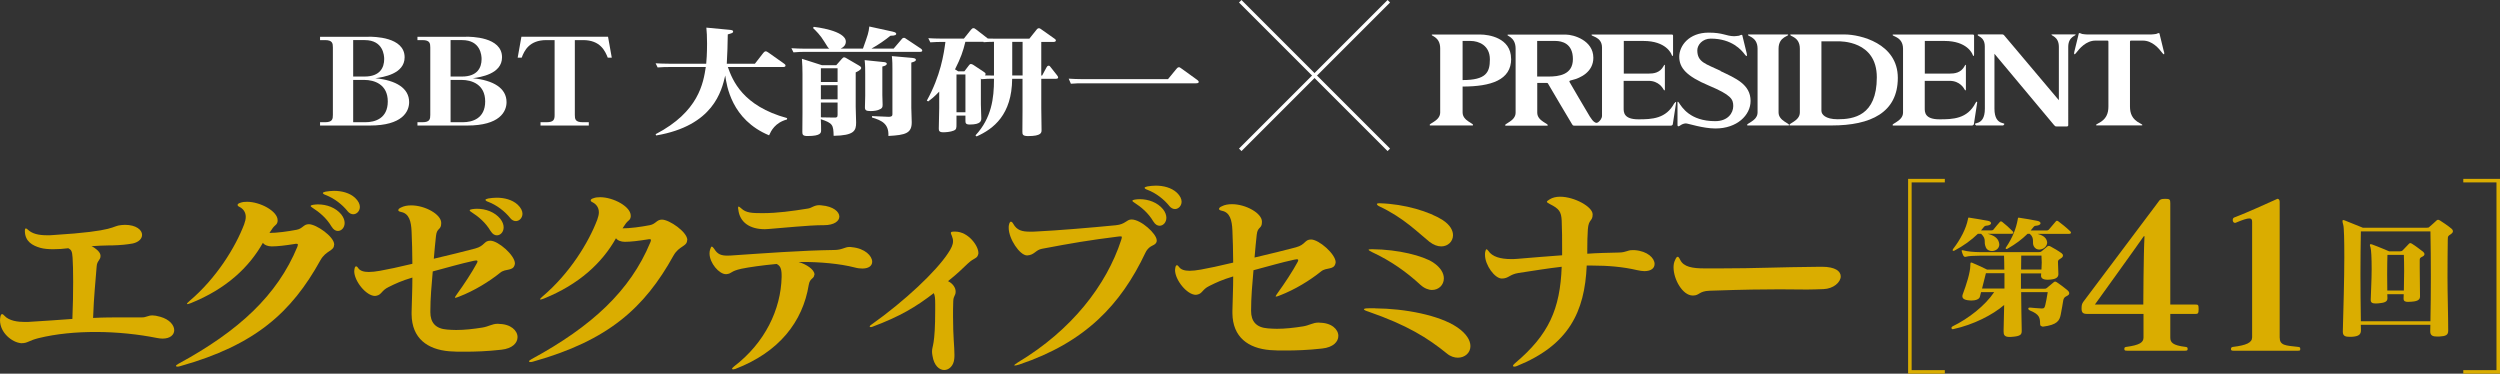 <?xml version="1.0" encoding="UTF-8"?>
<svg id="_レイヤー_2" data-name="レイヤー_2" xmlns="http://www.w3.org/2000/svg" viewBox="0 0 354.71 53.02">
  <rect x="0" y="0" width="354.71" height="53.02" fill="#333333" stroke="none"/>
  <defs>
    <style>
      .cls-1 {
        stroke: #daad00;
      }

      .cls-1, .cls-2 {
        fill: none;
        stroke-miterlimit: 10;
        stroke-width: .5px;
      }

      .cls-3 {
        fill: #fff;
      }

      .cls-2 {
        stroke: #fff;
      }

      .cls-4 {
        fill: #daad00;
      }
    </style>
  </defs>
  <g id="_x3C_レイヤー_x3E_">
    <g>
      <g>
        <path class="cls-4" d="M2.92,48.68c-1.16-.11-2.92-1.42-2.92-3.26,0-.17.03-.34.06-.51.06-.26.14-.34.23-.34s.2.06.31.2c.68.77,1.96.91,2.92.91.34,0,.62,0,.85-.03,1.73-.11,4-.25,5.9-.4.08-1.84.11-3.71.11-5.3,0-1.42-.03-2.61-.08-3.37-.06-.99-.2-1.13-.6-1.36-.68.09-1.45.14-2.15.14s-1.36-.06-1.84-.2c-1.08-.31-2.15-.88-2.18-2.35v-.06c0-.26.06-.34.14-.34s.17.06.31.2c.6.54,1.42.77,2.75.77.26,0,.51,0,.79-.03,9.24-.57,8.22-1.3,9.72-1.42.17,0,.31-.03.48-.03,1.62,0,2.44.74,2.44,1.42,0,.51-.43,1.02-1.3,1.22-.74.14-1.73.25-3.01.28h-.43c-.71,0-1.67.06-2.44.11.57.25,1.16.79,1.25,1.16.03.08.03.17.03.26,0,.54-.48.65-.54,1.39-.17,2.32-.4,4.17-.51,7.37,1.53-.08,2.83-.08,4.39-.08h2.58c.57,0,.82-.28,1.45-.28.28,0,.65.06,1.13.2,1.3.37,1.96,1.19,1.96,1.9,0,.65-.57,1.19-1.64,1.19-.25,0-.51-.03-.82-.09-2.55-.51-5.61-.85-8.7-.85-2.75,0-5.56.25-8.11.88-1.36.34-1.53.71-2.35.71h-.17Z"/>
        <path class="cls-4" d="M47.4,34.73c0,.91-1.13.77-1.93,2.18-4.11,7.43-9.27,12.05-19.87,15.03-.17.06-.31.08-.43.08s-.2-.03-.2-.11c0-.06.11-.17.37-.31,8.56-4.65,14.01-9.72,16.84-16.56.06-.14.08-.26.08-.34s-.06-.11-.17-.11c-.09,0-.2,0-.31.03-1.25.2-2.38.34-3.23.34-.54,0-1.05-.2-1.25-.51-1.98,3.52-5.24,6.55-10.23,8.56-.23.09-.4.14-.48.14q-.06,0-.06-.03c0-.08.11-.2.34-.4,3.86-3.26,6.55-7.68,7.77-10.89.14-.4.23-.74.23-1.05,0-.74-.43-1.19-.88-1.42-.2-.08-.28-.2-.28-.28,0-.11.11-.23.4-.31.28-.11.6-.14.94-.14,1.87,0,4.34,1.33,4.34,2.61v.14c-.09.6-.37.45-.82,1.16-.08.14-.23.34-.34.51,1.02,0,2.58-.2,3.86-.45.88-.17.96-.79,1.73-.79,1.05,0,3.6,1.76,3.6,2.89v.03ZM47.06,32.18c-.74-1.25-1.7-2.04-2.75-2.72-.14-.09-.23-.17-.23-.23,0-.08.14-.14.34-.17.23-.03.45-.06.68-.06,1.25,0,2.52.45,3.32,1.42.34.43.48.85.48,1.22,0,.65-.45,1.13-.96,1.13-.31,0-.62-.17-.88-.6ZM49.3,29.94c-.74-.91-1.84-1.79-3.09-2.27-.26-.09-.4-.2-.4-.28s.14-.14.4-.2c.37-.06.77-.11,1.19-.11,1.08,0,2.21.28,2.98.99.48.45.68.91.68,1.28,0,.6-.45,1.05-.94,1.05-.28,0-.57-.14-.82-.45Z"/>
        <path class="cls-4" d="M70.76,45.96c1.7,0,2.67.94,2.67,1.87,0,.82-.71,1.62-2.3,1.79-2.04.23-3.74.28-5.19.28-.82,0-1.56,0-2.21-.06-3.06-.26-5.3-1.81-5.33-5.25v-.31c.03-1.67.11-3.09.11-4.9-1.59.48-2.38.85-3.4,1.36-.99.48-.96,1.08-1.7,1.22-.06,0-.14.03-.2.03-1.25,0-2.95-2.1-2.95-3.52,0-.08.03-.17.03-.25.03-.26.11-.43.23-.43.09,0,.2.08.31.26.26.37.77.54,1.5.54.43,0,.96-.06,1.59-.17,1.13-.2,2.58-.51,4.59-.99,0-1.73-.06-3.15-.11-4.54-.06-1.53-.37-2.58-1.47-2.81-.28-.06-.42-.14-.42-.26s.11-.25.37-.37c.43-.23.94-.31,1.47-.31,1.96,0,4.25,1.28,4.25,2.47v.06c0,1.02-.62.6-.74,1.81-.11,1.13-.2,1.79-.31,3.23,2.83-.68,3.71-.88,5.87-1.45,1.39-.37,1.22-1.11,2.15-1.11,1.11,0,3.49,2.07,3.49,3.23,0,.06-.03.11-.03.17-.23.96-1.28.51-2.04,1.13-1.59,1.28-3.71,2.58-5.84,3.4-.28.11-.45.17-.54.17-.03,0-.06,0-.06-.03,0-.08.11-.23.28-.48.99-1.36,2.18-3.18,2.78-4.31.08-.14.14-.25.14-.34s-.08-.14-.2-.14c-.08,0-.2.03-.37.06-2.04.45-3.32.85-5.78,1.5-.17,1.93-.34,3.8-.34,5.7v.08c0,1.45.71,2.35,2.38,2.47.43.03.85.06,1.28.06,1.22,0,2.41-.14,3.69-.34.91-.14,1.42-.54,2.18-.54h.17ZM69.62,32.8c-.74-1.25-1.7-2.04-2.75-2.72-.14-.08-.23-.17-.23-.23,0-.09.14-.14.34-.17.23-.03.45-.06.68-.06,1.25,0,2.52.45,3.32,1.42.34.43.48.85.48,1.22,0,.65-.45,1.13-.96,1.13-.31,0-.62-.17-.88-.6ZM72.37,30.91c-.74-.91-1.84-1.79-3.09-2.27-.26-.08-.4-.2-.4-.28s.14-.14.4-.2c.37-.06.77-.11,1.19-.11,1.08,0,2.21.28,2.98.99.48.45.68.91.68,1.28,0,.6-.45,1.05-.94,1.05-.28,0-.57-.14-.82-.45Z"/>
        <path class="cls-4" d="M97.49,34.08c0,.91-1.13.77-1.93,2.18-4.11,7.43-9.27,12.05-19.87,15.03-.17.06-.31.08-.43.08s-.2-.03-.2-.11c0-.06.11-.17.37-.31,8.56-4.65,14.01-9.72,16.84-16.56.06-.14.09-.26.09-.34s-.06-.11-.17-.11c-.08,0-.2,0-.31.03-1.25.2-2.38.34-3.23.34-.54,0-1.05-.2-1.25-.51-1.98,3.52-5.25,6.55-10.23,8.56-.23.08-.4.14-.48.14q-.06,0-.06-.03c0-.08.11-.2.34-.4,3.86-3.26,6.55-7.68,7.77-10.89.14-.4.23-.74.23-1.05,0-.74-.43-1.19-.88-1.42-.2-.08-.28-.2-.28-.28,0-.11.11-.23.4-.31.28-.11.6-.14.94-.14,1.87,0,4.34,1.33,4.34,2.61v.14c-.08.6-.37.45-.82,1.16-.08.14-.23.34-.34.51,1.02,0,2.58-.2,3.86-.45.88-.17.96-.79,1.73-.79,1.05,0,3.6,1.76,3.6,2.89v.03Z"/>
        <path class="cls-4" d="M115.54,38.99c-.06.62-.62.43-.79,1.42-.85,5.24-4.2,9.55-10.43,11.94-.11.03-.23.06-.28.06-.11,0-.17-.03-.17-.08,0-.08.08-.17.28-.34,4.39-3.35,6.66-8.11,6.75-12.7v-.2c0-1.05-.23-1.39-.71-1.64-2.1.2-3.86.45-4.99.68-1.67.37-1.28.68-2.15.77h-.06c-.94,0-2.32-1.56-2.32-2.95,0-.23.03-.43.11-.62.06-.23.14-.34.2-.34.11,0,.2.11.37.34.45.74.96.94,1.87.94.31,0,.68-.03,1.11-.06,3.77-.25,9.36-.68,14.01-.74,1.16,0,1.5-.43,2.18-.43.11,0,.23,0,.34.03,1.87.17,2.89,1.25,2.89,2.07,0,.54-.45.96-1.39.96-.28,0-.65-.03-1.05-.14-2.18-.57-5.07-.79-7.31-.79h-.71c1.11.31,2.27,1.08,2.27,1.76v.09ZM116.71,31.95c-1.96,0-5.75.4-7.65.54-.17,0-.37.03-.54.03-2.1,0-3.57-.94-3.77-2.81-.03-.11-.03-.17-.03-.23,0-.11.03-.17.08-.17s.2.08.4.28c.65.62,1.56.65,2.83.65h.26c1.96,0,4.05-.28,6.35-.65.54-.08.85-.48,1.62-.48.09,0,.2.03.31.03,1.67.14,2.52.91,2.52,1.59,0,.62-.71,1.22-2.18,1.22h-.2Z"/>
        <path class="cls-4" d="M132.69,43.18c0-.85-.03-1.22-.2-1.59-2.49,1.93-4.82,3.32-8.68,4.76-.11.06-.23.06-.28.06-.08,0-.14-.03-.14-.08s.08-.17.26-.28c4.76-3.37,9.16-7.54,10.86-10.12.45-.68.71-1.19.71-1.7,0-.25-.06-.48-.17-.77-.08-.2-.14-.31-.14-.4,0-.14.11-.2.45-.2h.2c1.84.03,3.26,2.01,3.26,3.03,0,.06,0,.14-.03.2-.17.65-.54.43-1.47,1.3-.85.82-1.56,1.5-2.81,2.5.65.31,1.08.91,1.08,1.47,0,.65-.31.54-.34,1.39-.03.79-.03,1.5-.03,2.13,0,2.95.2,4.28.2,5.44,0,.23,0,.43-.03.62-.09.96-.74,1.56-1.42,1.56s-1.45-.6-1.67-2.04c-.06-.28-.06-.48-.06-.62,0-.79.45-.77.45-5.9v-.77Z"/>
        <path class="cls-4" d="M164.13,34.17c-.14.85-.99.4-1.62,1.7-3.49,7.37-8.53,12.7-17.89,15.85-.31.11-.54.14-.65.14q-.06,0-.06-.03c0-.06.17-.2.54-.43,7.6-4.56,12.53-10.92,14.63-17.35.06-.2.09-.31.09-.4s-.03-.11-.17-.11c-.08,0-.23,0-.4.03-4.08.51-6.44.91-10.77,1.73-.91.17-1.05.88-2.07.94h-.06c-1.02-.03-2.58-2.35-2.58-3.91,0-.14,0-.28.03-.4.06-.31.17-.48.28-.48s.23.11.34.31c.51.91,1.22,1.11,2.38,1.11.31,0,.62,0,.99-.03,2.89-.14,7.37-.51,11.17-.88,1.42-.14,1.5-.82,2.24-.82,1.33,0,3.57,2.04,3.57,2.95v.08ZM163.65,31.44c-.74-1.25-1.7-2.04-2.75-2.72-.14-.08-.23-.17-.23-.23,0-.08.14-.14.34-.17.23-.03.45-.06.68-.06,1.25,0,2.52.45,3.32,1.42.34.43.48.85.48,1.22,0,.65-.45,1.13-.96,1.13-.31,0-.62-.17-.88-.6ZM165.89,29.2c-.74-.91-1.84-1.79-3.09-2.27-.26-.08-.4-.2-.4-.28s.14-.14.4-.2c.37-.06.77-.11,1.19-.11,1.08,0,2.21.28,2.98.99.48.45.68.91.68,1.28,0,.6-.45,1.05-.94,1.05-.28,0-.57-.14-.82-.45Z"/>
        <path class="cls-4" d="M187.23,45.79c1.7,0,2.66.94,2.66,1.87,0,.82-.71,1.62-2.3,1.79-2.04.23-3.74.28-5.19.28-.82,0-1.56,0-2.21-.06-3.06-.25-5.3-1.81-5.33-5.24v-.31c.03-1.67.11-3.09.11-4.9-1.59.48-2.38.85-3.4,1.36-.99.48-.96,1.08-1.7,1.22-.06,0-.14.03-.2.03-1.25,0-2.95-2.1-2.95-3.52,0-.08.03-.17.03-.25.03-.26.11-.43.23-.43.09,0,.2.08.31.25.26.37.77.54,1.5.54.43,0,.96-.06,1.59-.17,1.13-.2,2.58-.51,4.59-.99,0-1.73-.06-3.15-.11-4.54-.06-1.53-.37-2.58-1.47-2.81-.28-.06-.43-.14-.43-.26s.11-.26.37-.37c.43-.23.94-.31,1.47-.31,1.96,0,4.25,1.28,4.25,2.47v.06c0,1.02-.62.6-.74,1.81-.11,1.13-.2,1.79-.31,3.23,2.84-.68,3.71-.88,5.87-1.45,1.39-.37,1.22-1.11,2.15-1.11,1.11,0,3.49,2.07,3.49,3.23,0,.06-.03.11-.03.17-.23.96-1.28.51-2.04,1.13-1.59,1.28-3.71,2.58-5.84,3.4-.28.11-.45.17-.54.17-.03,0-.06,0-.06-.03,0-.08.11-.23.28-.48.99-1.36,2.18-3.18,2.78-4.31.08-.14.14-.26.14-.34s-.08-.14-.2-.14c-.08,0-.2.03-.37.06-2.04.45-3.32.85-5.78,1.5-.17,1.93-.34,3.8-.34,5.7v.08c0,1.45.71,2.35,2.38,2.47.42.03.85.06,1.28.06,1.22,0,2.41-.14,3.69-.34.91-.14,1.42-.54,2.18-.54h.17Z"/>
        <path class="cls-4" d="M195.11,43.75c4.2.03,9.1.96,11.65,2.69,1.33.91,1.87,1.87,1.87,2.67,0,.96-.79,1.64-1.79,1.64-.48,0-1.05-.17-1.56-.6-2.72-2.21-5.64-4.03-11.11-5.93-.45-.14-.65-.25-.65-.34s.23-.14.74-.14h.85ZM194.68,35.36c3.77.03,7.2.94,8.65,1.87,1.11.74,1.53,1.56,1.53,2.27,0,.94-.74,1.64-1.67,1.64-.51,0-1.11-.23-1.67-.74-1.9-1.76-4.14-3.37-6.83-4.62-.34-.17-.51-.28-.51-.34s.14-.08.45-.08h.06ZM195.79,28.84c3.57.11,7.03,1.19,8.9,2.38,1.05.68,1.47,1.47,1.47,2.15,0,.88-.71,1.59-1.67,1.59-.51,0-1.08-.2-1.67-.65-1.53-1.22-3.63-3.4-7.09-5.02-.23-.11-.37-.23-.37-.34,0-.06.11-.11.34-.11h.08Z"/>
        <path class="cls-4" d="M225.13,37.68c-.28,6.58-2.55,11.28-9.92,14.26-.14.06-.28.08-.37.08-.11,0-.17-.06-.17-.11,0-.08.08-.2.28-.37,4.82-4.05,6.41-7.71,6.63-13.69-2.04.23-4.25.6-6.12.88-1.3.2-1.39.79-2.38.79s-2.38-1.9-2.38-3.35v-.06c0-.11,0-.25.03-.37.06-.25.11-.37.17-.37.08,0,.17.08.28.23.54.82,1.7,1.16,3.23,1.16.25,0,.54,0,.82-.03,2.21-.2,4.28-.34,6.41-.51v-1.05c0-1.16,0-2.44-.06-3.86-.06-1.28-.37-1.7-1.67-2.35-.26-.14-.43-.23-.43-.34,0-.08.14-.17.4-.34.4-.25.91-.37,1.47-.37,2.01,0,4.62,1.42,4.62,2.5v.03c0,.99-.57.6-.68,2.1-.06.94-.08,1.79-.08,2.78v.68c.71-.06,1.42-.08,2.18-.11.74-.03,1.53-.03,2.33-.06,1.08-.03,1.13-.34,1.9-.34h.31c1.87.14,2.83,1.16,2.83,1.96,0,.57-.45,1.02-1.45,1.02-.31,0-.62-.06-1.02-.14-2.04-.48-4.2-.65-6.32-.65h-.85Z"/>
        <path class="cls-4" d="M258.5,37.85c1.93,0,2.67.65,2.67,1.36,0,.85-1.05,1.76-2.44,1.81-.91.03-1.64.06-2.35.06-1.11,0-2.18-.03-3.91-.03-2.07,0-5.02.03-9.92.2-1.53.06-1.39.68-2.35.68h-.03c-1.42,0-2.72-2.27-2.72-4,0-.37.06-.71.2-.99.14-.34.25-.51.4-.51.08,0,.2.14.34.43.48,1.02,1.76,1.22,3.43,1.22h2.38c5.02,0,7.63-.17,14.09-.23h.23Z"/>
      </g>
      <path class="cls-3" d="M307.02,7.32l-.63-2.58c-.07-.13-.36.05-.47.08s-.69.07-.69.07h-9.12s-.58-.03-.69-.07c-.11-.03-.4-.21-.47-.08l-.63,2.58s-.18.75.27.16c.45-.59,1.39-1.72,2.73-1.72h1.7c.14,0,.13.14.13.23v9.13c0,.95-.29,1.8-1.4,2.36-.45.23-.43.31-.23.31h6.32c.2,0,.22-.08-.23-.31-1.11-.57-1.4-1.41-1.4-2.36V5.99c0-.08-.02-.23.13-.23h1.7c1.34,0,2.28,1.12,2.73,1.72.45.59.27-.16.27-.16"/>
      <path class="cls-3" d="M244.14,10.06c-2.09-1-3.32-1.21-3.32-2.92,0-.76.72-1.66,1.92-1.66,3.01,0,4.37,1.65,4.82,2.25.45.59.27-.16.27-.16l-.63-2.58c-.07-.13-.36.05-.47.08-.11.03-.69.07-.69.07-1.19-.03-1.54-.51-3.62-.51-2.77,0-4.16,1.85-4.16,3.42s1,2.75,4.19,4.09c3.19,1.34,3.47,1.94,3.47,2.91s-.74,2.14-2.56,2.14c-3.61,0-4.74-2.02-5.16-2.63-.23-.33-.19.07-.19.07v3.08c0,.34.25.19.39.09.16-.12.49-.29.8-.29s2.41.72,4.2.72c3.05,0,4.98-1.88,4.98-3.91,0-2.35-2.13-3.22-4.26-4.23"/>
      <path class="cls-3" d="M214.4,8.35c0-3.01-3.23-3.45-4.35-3.45h-6.85c-.41.19,1.14.18,1.14,1.97v9.09c0,1.25-1.78,1.56-1.45,1.84h6.07c.33-.28-1.44-.59-1.44-1.84v-3.68c4.02,0,6.89-.92,6.89-3.93M207.52,5.81h1.13c1.17,0,2.74.63,2.74,2.61,0,1.85-.53,2.94-3.87,2.94v-5.54Z"/>
      <path class="cls-3" d="M252.35,15.96V6.91c0-1.82,1.65-1.75,1.32-2.02h-5.62c-.33.28,1.32.2,1.32,2.02v9.05c0,1.25-1.78,1.56-1.44,1.84h5.86c.33-.28-1.44-.59-1.44-1.84"/>
      <path class="cls-3" d="M261.75,4.89h-7.7c-.33.28,1.32.2,1.32,2.02v9.05c0,1.25-1.77,1.56-1.44,1.84h5.96c5.54,0,9.38-1.83,9.38-6.75s-5.38-6.16-7.53-6.16M260.74,16.92c-1.77,0-2.31-.7-2.31-1.2V5.86h2.29c.42,0,5.57-.11,5.57,5.11,0,5.5-3.35,5.95-5.55,5.95"/>
      <path class="cls-3" d="M280.49,14.43c-.07-.03-.14.08-.2.19-1.17,2.25-3.2,2.31-5.11,2.31-2.11,0-2.09-1.04-2.09-1.58v-3.88h3.53c1.47,0,2.04,1.08,2.09,1.17.05.09.1.18.17.18.05,0,.05-.07.05-.19v-3.23c0-.17,0-.2-.04-.2-.06,0-.06.01-.14.17-.53,1-1.48,1.07-2.09,1.07h-3.56v-4.63h2.79c3.2,0,3.93,1.79,3.97,1.89.05.1.08.25.16.24.06,0,.07-.16.07-.26v-2.6c0-.15-.05-.18-.24-.18h-11.28c-.33.28,1.44.2,1.44,2.02v9.05c0,1.25-1.78,1.56-1.44,1.84h11.22c.17,0,.26-.14.27-.19.02-.05.42-2.81.45-2.93,0,0,.04-.22,0-.24"/>
      <path class="cls-3" d="M237.57,14.62c-1.17,2.24-3.2,2.31-5.11,2.31-2.11,0-2.09-1.04-2.09-1.58v-3.88h3.53c1.48,0,2.04,1.08,2.1,1.17.05.09.1.18.17.18.05,0,.05-.07.05-.19v-3.23c0-.17,0-.2-.04-.2-.06,0-.06.01-.14.17-.53,1-1.48,1.07-2.09,1.07h-3.56v-4.63h2.79c3.2,0,3.93,1.79,3.97,1.89.05.1.08.25.16.24.07,0,.07-.16.07-.26v-2.6c0-.15-.05-.18-.24-.18h-11.29c-.33.28,1.45.2,1.45,1.84v9.69c0,.37-.3.74-.54.91-.04.03-.09.05-.14.07-.03.01-.06.02-.08.02-.15,0-.29-.08-.43-.2-.07-.07-.13-.14-.19-.2-.12-.15-.23-.32-.34-.48-.44-.73-2.82-4.77-2.89-4.92-.08-.16.06-.2.35-.27,1.22-.28,3.03-1.16,3.03-3.16,0-2.5-2.85-3.29-3.88-3.29h-8.24c-.41.19,1.09.2,1.09,1.99v9.09c0,1.25-1.78,1.56-1.44,1.84h5.96c.33-.28-1.45-.59-1.45-1.84v-4.22h1.33c.13,0,.16,0,.25.18.11.2,3.25,5.52,3.35,5.66.1.14.09.22.35.22h13.68c.17,0,.26-.14.27-.19.02-.05.42-2.81.45-2.93,0,0,.04-.23,0-.24-.07-.03-.14.08-.2.19M219.72,10.86h-1.62v-5.05h2.58c.92,0,2.49.34,2.49,2.57s-1.99,2.48-3.45,2.48"/>
      <path class="cls-3" d="M294.47,4.88h-3.37c-.23.2,1.02.2,1.02,1.77v7.57s-7.68-9.13-7.8-9.25c-.13-.11-.29-.09-.29-.09h-3.38c-.33.28.96.2.96,1.7,0,.6.01,8.84.01,8.84,0,2.71-1.99,1.73-1.24,2.38h3.84c.75-.65-1.24.33-1.24-2.38v-7.79s8.31,9.96,8.46,10.12c.15.16.17.19.35.19h1.46c.12,0,.2-.06.2-.17V6.65c0-1.56,1.25-1.57,1.02-1.77"/>
      <line class="cls-2" x1="175.97" y1=".18" x2="197.05" y2="21.26"/>
      <line class="cls-2" x1="197.05" y1=".18" x2="175.97" y2="21.26"/>
      <g>
        <path class="cls-3" d="M52.3,5.21c.68,0,5.11,0,5.11,2.92,0,2.38-3.09,2.82-4.15,2.97,2.92.29,4.79,1.4,4.79,3.39,0,1.35-.98,3.32-5.56,3.32h-7.08v-.47h.72c1.04,0,1.1-.46,1.1-1.04V6.73c0-.57-.06-1.04-1.1-1.04h-.72v-.47h6.89ZM50.11,5.69v5.17h1.62c2.19,0,2.78-1.27,2.78-2.48,0-.49-.12-2.69-2.76-2.69h-1.64ZM50.11,11.34v6h1.74c1.35,0,3.17-.52,3.17-2.95s-1.92-3.05-3.33-3.05h-1.58Z"/>
        <path class="cls-3" d="M66.12,5.21c.68,0,5.11,0,5.11,2.92,0,2.38-3.09,2.82-4.15,2.97,2.92.29,4.79,1.4,4.79,3.39,0,1.35-.98,3.32-5.56,3.32h-7.08v-.47h.72c1.04,0,1.1-.46,1.1-1.04V6.73c0-.57-.06-1.04-1.1-1.04h-.72v-.47h6.89ZM63.93,5.69v5.17h1.62c2.19,0,2.78-1.27,2.78-2.48,0-.49-.12-2.69-2.76-2.69h-1.64ZM63.93,11.34v6h1.74c1.35,0,3.17-.52,3.17-2.95s-1.92-3.05-3.33-3.05h-1.58Z"/>
        <path class="cls-3" d="M86.27,5.21l.53,2.97h-.57c-.37-.93-1.04-2.49-3.5-2.49h-1.17v10.61c0,.57.04,1.04,1.1,1.04h.88v.47h-6.85v-.47h.88c1.02,0,1.12-.41,1.12-1.04V5.69h-1.17c-2.43,0-3.13,1.5-3.5,2.49h-.57l.53-2.97h12.3Z"/>
        <path class="cls-3" d="M111.66,16.95c-1.7.46-2.25,1.61-2.54,2.25-5.34-2.22-6.02-7.07-6.22-8.49-.51,2.18-1.66,7.12-9.8,8.51l-.08-.18c6.14-3.19,6.77-7.28,7.12-9.53h-5.3c-.39,0-.74,0-1.53.06l-.29-.59c.57.03,1.17.06,1.96.06h5.22c.04-.36.12-1.45.12-2.84,0-1.16-.04-1.53-.1-2.28l3.29.31c.35.03.51.08.51.24,0,.21-.18.24-.76.41-.02,1.65-.06,2.54-.14,4.16h3.99l1.19-1.53c.08-.1.21-.23.35-.23.08,0,.18.03.41.2l2.19,1.55c.12.08.2.16.2.28,0,.2-.25.2-.39.2h-7.79c.67,1.89,2.09,5.52,8.41,7.25l-.02.2Z"/>
        <path class="cls-3" d="M122.44,6.89c.72-2.02.8-2.23.9-3.13l3.29.72c.53.11.53.26.53.33,0,.13-.14.26-.82.26-.65.54-1.72,1.29-2.7,1.83h3.15l1.11-1.3c.16-.2.22-.23.37-.23.1,0,.14.02.39.2l2.03,1.35c.06.03.16.16.16.26,0,.18-.23.18-.41.18h-16.33c-.39,0-.74,0-1.53.07l-.29-.59c.57.03,1.17.07,1.98.07h3.4c-.18-.13-.23-.21-.7-.98-.59-.98-1.21-1.56-1.62-1.96l.12-.16c.18.02,4.54.51,4.54,2.1,0,.44-.27.77-.74.99h3.19ZM119.46,8.33c.14-.16.22-.2.29-.2.14,0,.35.13.43.18l1.68.98c.25.15.33.23.33.36,0,.28-.63.55-.78.62v4.91c0,.36.06,1.89.06,2.2,0,1.17-.27,1.84-3.19,1.89-.04-1.56-.12-1.79-1.82-2.36.04.49.04,1.24.04,1.56,0,.36,0,.83-1.94.83-.63,0-.72-.2-.72-.55,0-.42.02-2.33.02-2.71v-5.52c0-.78-.02-1.32-.08-2.18l2.84.91h2.03l.8-.91ZM118.84,9.69h-2.37v1.94h2.37v-1.94ZM118.84,12.09h-2.37v2h2.37v-2ZM118.84,14.55h-2.37v2.1l1.8.03c.51.02.57-.06.57-.44v-1.69ZM125.43,8.81c.14.02.39.05.39.24,0,.16-.16.28-.63.39v4.04c0,.23.04,1.21.04,1.4,0,.33-.06.54-.61.72-.18.07-.57.16-1.1.16-.63,0-.8-.13-.8-.52,0-.26.04-1.4.04-1.65v-3.06c0-.55,0-1.35-.08-2l2.74.28ZM129.5,8.23c.21.02.45.07.45.26,0,.15-.12.24-.65.39v6.42c0,.33.06,1.76.06,2.05,0,1.55-.86,1.81-3.31,1.94.08-1.71-.92-2.2-2.33-2.62v-.2l2.27.1c.63.03.63-.21.63-.41v-6.36c0-.51,0-1.12-.08-1.84l2.95.26Z"/>
        <path class="cls-3" d="M138.41,19.2c2.29-2.46,2.62-5.31,2.62-7.87v-.16c-.8,0-.98,0-1.8.07l-.06-.15v3.7c0,.31.06,1.69.06,1.97,0,.34,0,.91-1.64.91-.61,0-.61-.24-.61-.6v-.67h-1.27v1.16c0,.65,0,.81-.41.98-.43.18-1.11.23-1.45.23-.57,0-.65-.2-.65-.51,0-.47.06-2.51.06-2.93v-2.33c-.74.78-1.12,1.06-1.56,1.39l-.2-.11c1.96-3.54,2.41-6.6,2.64-8.33h-.61c-.49,0-.92.02-1.53.06l-.29-.59c.55.03,1.17.06,1.96.06h3.09l1-1.25c.16-.18.23-.23.35-.23s.2.03.41.2l1.64,1.27c.35,0,.72.02,1.08.02h4.81l1-1.25c.14-.18.23-.23.35-.23.14,0,.2.05.41.2l1.84,1.3c.08.05.16.13.16.23,0,.21-.25.21-.41.21h-1.66v4.77h.12l.63-1.17c.04-.08.14-.23.29-.23.14,0,.2.08.33.26l.86,1.09c.06.08.16.21.16.31,0,.2-.2.2-.41.2h-1.98v4.17c0,.49.04,2.66.04,3.1,0,.36,0,.86-1.92.86-.78,0-.8-.26-.8-.62,0-.1.02-2.69.02-3.01v-4.5h-1.47c-.04,5.1-2.64,7.11-5.05,8.18l-.16-.15ZM141.04,5.93c-.65,0-1.12.03-1.47.06l-.04-.06h-2.56c-.33,1.37-.65,2.28-1.47,3.91l.45.28h.88l.63-.83c.14-.18.22-.21.31-.21s.25.08.33.13l1.45.96c.2.13.29.2.29.33,0,.08-.04.13-.1.2.68.02.82.02,1.29.02v-4.77ZM135.71,10.57v5.36h1.27v-5.36h-1.27ZM143.62,10.71h1.47v-4.77h-1.47v4.77Z"/>
        <path class="cls-3" d="M165.72,11.23l1.19-1.45c.06-.08.2-.24.35-.24.12,0,.14.02.41.21l2.23,1.61c.08.07.18.16.18.26,0,.2-.27.2-.45.2h-16.16c-.39,0-.74,0-1.53.06l-.31-.72c.57.03,1.17.07,1.98.07h12.11Z"/>
      </g>
      <path class="cls-4" d="M289.79,46.31c-.23,0-.33-.13-.33-.34-.02-.88-.06-1.36-1.47-1.93-.13-.06-.21-.15-.21-.25s.08-.15.21-.15h.06c.36.04,1.07.1,1.38.11.1,0,.19.02.25.02.38,0,.42-.12.52-.52.06-.27.25-1.13.34-1.8h-3.77c0,1.86.06,3.81.08,5.4v.1c0,.52-.17.75-1.36.84-.11,0-.23.02-.33.02-.78,0-.88-.31-.88-.77v-.19c.02-1.03.06-2.35.08-3.58-1.65,1.42-4.34,2.79-7.19,3.42-.04,0-.06.02-.1.02-.13,0-.19-.1-.19-.19,0-.08.04-.15.15-.21,2.28-1.11,4.63-2.95,5.91-4.86h-1.86c-.08.27-.12.42-.17.67-.1.34-.59.52-1.21.52-.1,0-.21-.02-.31-.02-.73-.06-.96-.29-.96-.59,0-.1.02-.19.06-.29.5-1.34,1.07-3.08,1.07-4.11,0-.31.04-.38.11-.38.04,0,.08,0,.12.02.67.27,1.86.82,2.14.98h2.45c0-.73-.02-1.42-.04-1.97h-3.5c-.75,0-1.53.04-1.91.15-.04,0-.06.02-.1.02-.11,0-.21-.08-.27-.19-.08-.15-.15-.36-.21-.57-.02-.06-.02-.1-.02-.13s.02-.06.08-.06h.02s.08,0,.13.02c.57.17,1.57.25,2.28.25h8.44c.23,0,.31-.06.38-.11.27-.21.57-.48.82-.69.04-.04.11-.08.21-.08.06,0,.15.02.25.08.44.23,1.15.65,1.57.96.13.1.19.21.19.33,0,.13-.08.27-.27.38-.23.15-.44.25-.44.48,0,.33.02.71.06,1.74v.04c0,.44-.33.71-1.17.77-.11,0-.23.02-.33.02-.75,0-.96-.25-.96-.59v-.04c0-.15.02-.11.02-.27h-2.87v2.18h3.31c.21,0,.25-.02.36-.11.15-.13.75-.63.96-.8.08-.06.13-.11.21-.11s.15.04.27.11c.5.34,1.11.8,1.43,1.07.21.17.31.33.31.48s-.1.27-.33.38c-.36.17-.46.33-.52.63-.06.34-.19,1.21-.36,2.03-.17.82-.46,1.44-2.54,1.7h-.08ZM282,33.17c.73.17,1.47.52,1.63,1.26.02.1.04.17.04.25,0,.61-.55.94-1.05.94-.36,0-.71-.17-.86-.52-.38-.88.17-1.09-.67-1.93h-.46c-.9.88-2.05,1.72-3.33,2.39-.06.02-.11.04-.15.04-.06,0-.1-.04-.1-.1,0-.04.02-.11.06-.17,1.07-1.38,1.86-2.93,2.11-4.23.04-.15.02-.23.13-.23.04,0,.08.02.11.02.84.13,1.8.29,2.6.44.29.06.44.19.44.34,0,.13-.17.29-.5.33-.34.04-.38.04-.54.23-.12.15-.25.31-.38.46h1.43c.17,0,.29-.04.36-.15.29-.36.55-.69.88-1.05.06-.06.1-.08.15-.08s.11.02.19.08c.46.36,1.01.84,1.47,1.32.06.08.1.13.1.21s-.08.15-.25.15h-3.42ZM284.39,38.76h-2.62c-.13.56-.34,1.38-.55,2.18h3.18v-2.18ZM289.06,33.17c.65.17,1.28.48,1.38,1.11,0,.04.02.1.02.13,0,.57-.57,1-1.11,1-.31,0-.59-.13-.77-.44-.33-.55.17-1.13-.59-1.8h-.31c-.79.78-1.7,1.47-2.85,2.12-.06.04-.12.04-.15.04-.08,0-.11-.04-.11-.11,0-.04.02-.08.06-.13.94-1.4,1.43-2.68,1.66-3.98.02-.15.02-.23.13-.23.04,0,.08.02.12.02.84.13,1.72.27,2.54.44.29.06.44.19.44.34,0,.13-.17.29-.5.33-.34.04-.36.04-.52.23-.12.15-.25.31-.38.46h2.24c.17,0,.27-.04.36-.15.29-.34.65-.78.98-1.15.06-.06.1-.08.15-.08s.12.02.19.08c.48.36,1.07.82,1.7,1.42.06.06.1.13.1.19,0,.1-.1.17-.27.17h-4.52ZM286.78,36.27c0,.55-.02,1.22-.02,1.97h2.89c.02-.33.04-.67.04-.99s-.02-.63-.04-.98h-2.87Z"/>
      <g>
        <path class="cls-4" d="M301.83,49.76c-.31,0-.42-.03-.42-.23,0-.23.06-.28.28-.31,1.87-.26,2.44-.62,2.44-1.33v-3.35h-8c-.57,0-.79-.17-.79-.77s.08-.74.43-1.19l10.43-13.89c.23-.37.4-.48,1.02-.48s.71.09.71.6v14.4h3.57c.37,0,.45.03.45.65s-.11.68-.45.68h-3.57v3.35c0,.68.31,1.11,2.18,1.33.23.03.28.08.28.31,0,.2-.11.23-.4.23h-8.17ZM304.1,43.21s.03-7.2.17-9.67c0-.03-.03-.03-.06-.03s-.06.03-.06.03c-.77,1.13-6.92,9.67-6.92,9.67h6.86Z"/>
        <path class="cls-4" d="M316.91,49.76c-.25,0-.37-.03-.37-.23,0-.23.11-.28.28-.31,1.9-.23,2.72-.6,2.72-1.36v-16.39c0-.34-.11-.48-.4-.48-.34,0-.94.2-1.9.6-.06.03-.08.03-.14.03-.2,0-.31-.2-.31-.4,0-.17.06-.31.23-.37,2.07-.79,4.37-1.87,6.04-2.61.03-.03.06-.03.11-.03.14,0,.28.17.28.4v19.25c0,1.16.79,1.16,2.64,1.36.23.03.28.08.28.31,0,.2-.06.23-.34.23h-9.13Z"/>
      </g>
      <path class="cls-4" d="M347.36,46.93c0,.61-.34.77-1.28.82h-.29c-.57,0-.98-.11-.98-.73v-.04c0-.31.02-.59.02-.9h-9.87c.02.23.02.46.02.71v.06c0,.63-.33.88-1.34.94h-.27c-.61,0-.96-.13-.96-.71v-.1c.08-3.12.21-7.33.21-10.52,0-2.37-.04-4.17-.15-4.55-.08-.27-.11-.42-.11-.54s.04-.15.11-.15.15.04.27.08c1.03.4,2.51,1.01,2.51,1.01h9.07c.21,0,.27-.02.36-.11.25-.21.75-.65,1.03-.92.08-.06.13-.1.21-.1s.15.04.27.1c.29.17,1.21.8,1.57,1.11.15.11.27.25.27.42,0,.13-.08.27-.33.44-.33.23-.4.21-.4.75-.02,1.4-.04,3.27-.04,5.26,0,2.6.1,5.42.1,7.62v.06ZM344.84,45.57c.04-2.05.06-4.21.06-6.35s-.02-4.29-.06-6.39h-9.87c-.04,1.93-.06,3.94-.06,6.05s.02,4.32.06,6.7h9.87ZM343.36,42.1c0,.56-.65.67-1.24.71-.17.02-.33.02-.46.02-.38,0-.63-.08-.63-.46v-.04c0-.17.02-.38.02-.59h-2.33c.02.21.02.38.02.55v.04c0,.52-.48.63-1.26.71-.13.02-.27.02-.4.02-.44,0-.71-.1-.71-.48v-.08c.02-1.03.13-2.77.13-4.32s-.06-2.76-.17-3.12c-.06-.11-.08-.21-.08-.27,0-.12.06-.15.13-.15.06,0,.12.02.17.04,1,.36,2.43.98,2.43.98h1.53c.17,0,.29-.04.36-.11.33-.33.63-.67.92-.96.06-.06.11-.1.19-.1s.15.04.25.1c.54.33,1.01.71,1.57,1.13.11.1.19.21.19.33s-.06.23-.23.33c-.29.15-.44.21-.44.46v1.17c0,1.32.04,3.16.04,4.09v.02ZM341.07,41.22c.02-.84.04-1.84.04-2.76s-.02-1.76-.04-2.3h-2.33c-.02.61-.04,1.65-.04,2.76,0,.78.02,1.59.02,2.3h2.35Z"/>
      <polyline class="cls-1" points="275.94 52.77 270.98 52.77 270.98 25.63 275.94 25.63"/>
      <polyline class="cls-1" points="349.5 52.77 354.46 52.77 354.46 25.63 349.5 25.63"/>
    </g>
  </g>
</svg>